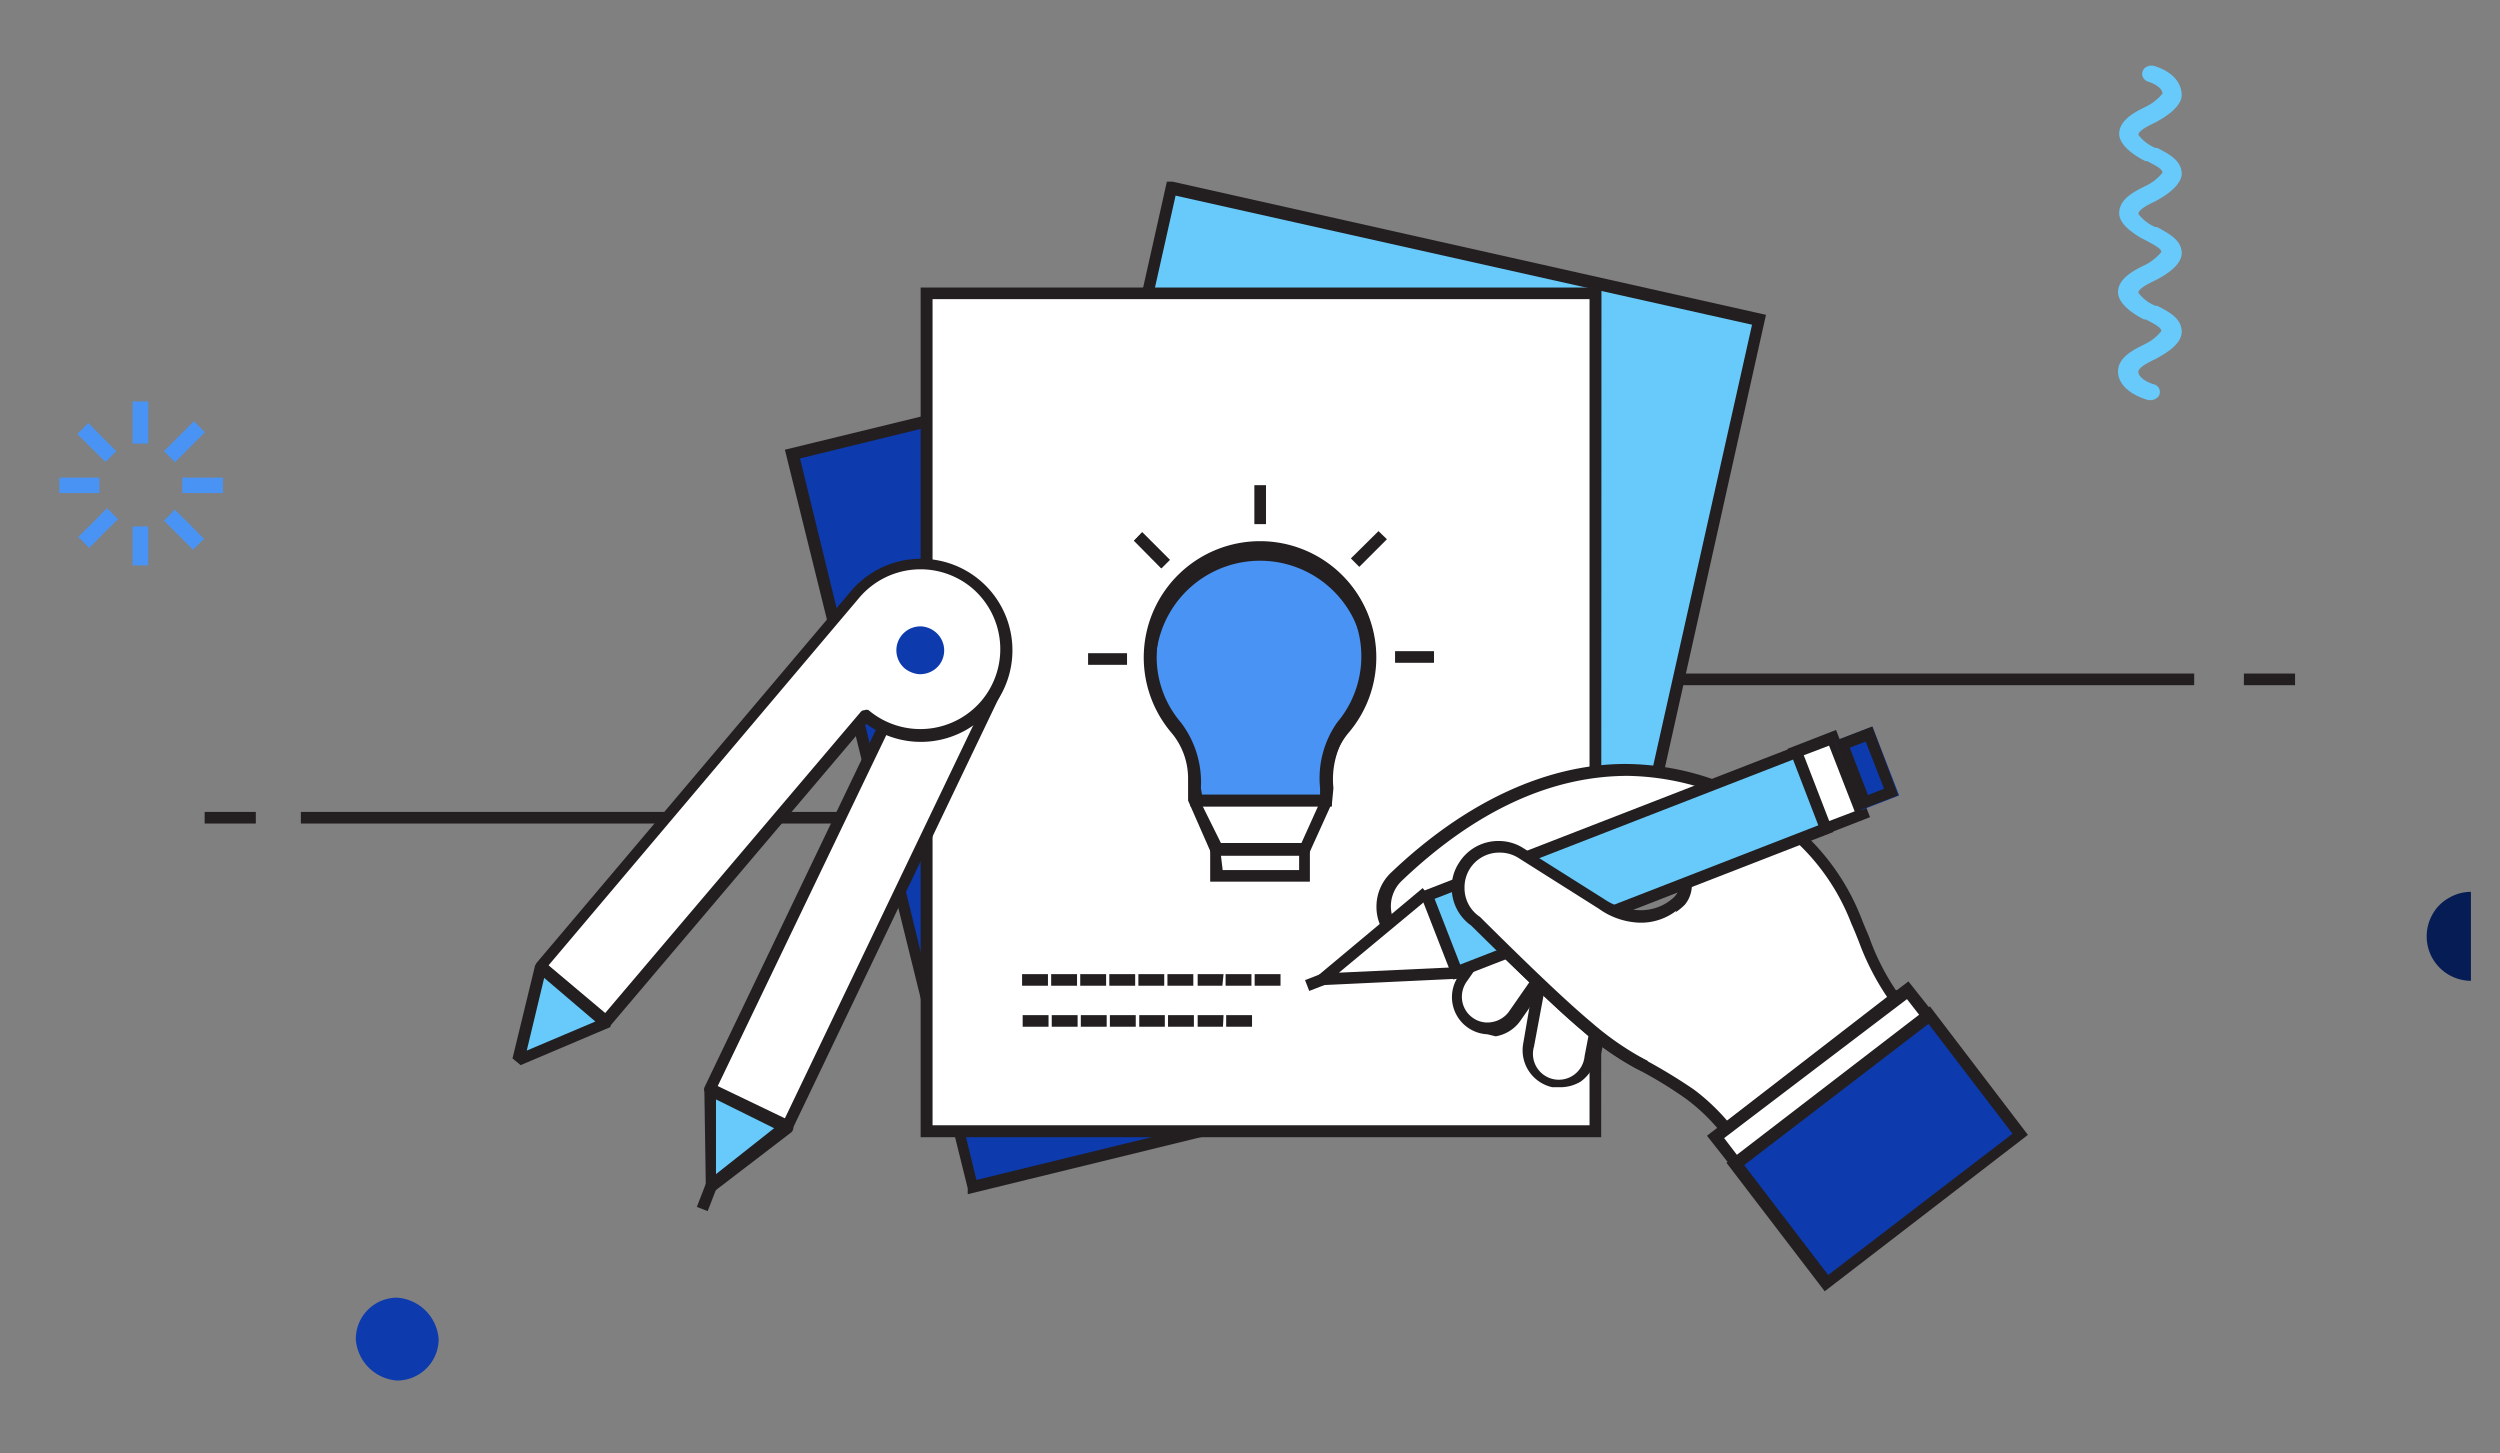 <svg xmlns="http://www.w3.org/2000/svg" viewBox="0 0 86 50"><rect x="0" y="0" width="86" height="50" fill="#808080" stroke="none"/><defs><style>.cls-1{fill:#231f20;}.cls-2{fill:#0d3aad;}.cls-3{fill:#67cafa;}.cls-4{fill:#fff;}.cls-5{fill:#4993f5;}.cls-6{fill:#392b76;}.cls-7{fill:#f1d0c5;}.cls-8{fill:#061c54;}.cls-9{fill:none;}</style></defs><g id="Layer_2" data-name="Layer 2"><g id="Layer_1-2" data-name="Layer 1"><rect class="cls-1" x="10.35" y="27.93" width="24.67" height="0.4"/><rect class="cls-1" x="7.04" y="27.93" width="1.76" height="0.4"/><rect class="cls-1" x="57.37" y="23.17" width="18.11" height="0.4"/><rect class="cls-1" x="77.19" y="23.17" width="1.76" height="0.4"/><rect class="cls-2" x="30.06" y="12.79" width="20.72" height="25.96" transform="translate(-4.96 10.34) rotate(-13.74)"/><path class="cls-1" d="M33.29,41.08l0-.2L27,15.47l20.52-5,.05.19,6.21,25.41ZM27.52,15.77l6.07,24.82,19.73-4.82L47.26,10.94Z"/><rect class="cls-3" x="37.2" y="8.44" width="20.72" height="25.96" transform="translate(5.84 -9.89) rotate(12.64)"/><path class="cls-1" d="M55,36.59l-.19-.05L34.37,32,40.14,6.25l.2,0,20.41,4.58ZM34.85,31.66l19.83,4.45,5.59-24.94L40.44,6.73Z"/><rect class="cls-4" x="31.87" y="10.09" width="23.01" height="28.83"/><path class="cls-1" d="M55.08,39.12H31.67V9.89H55.09Zm-23-.41H54.68V10.29H32.08Z"/><path class="cls-5" d="M47.06,22.59A3.72,3.72,0,1,0,40.5,25a3.21,3.21,0,0,1,.65,2.13v.43h4.46v-.43A3.17,3.17,0,0,1,46.19,25,3.73,3.73,0,0,0,47.06,22.59Z"/><path class="cls-1" d="M45.81,27.74H41v-.63a2.93,2.93,0,0,0-.6-2,3.92,3.92,0,1,1,6,0,2.91,2.91,0,0,0-.53,2Zm-4.46-.4h4.06v-.23A3.34,3.34,0,0,1,46,24.85a3.52,3.52,0,1,0-6.21-2.26,3.46,3.46,0,0,0,.83,2.26,3.39,3.39,0,0,1,.69,2.26Z"/><rect class="cls-1" x="40.95" y="27.34" width="4.86" height="0.4"/><rect class="cls-1" x="43.15" y="16.69" width="0.4" height="1.34"/><polygon class="cls-1" points="46.76 19.5 46.47 19.21 47.42 18.27 47.71 18.55 46.76 19.5"/><rect class="cls-1" x="47.99" y="22.4" width="1.34" height="0.4"/><polygon class="cls-1" points="39.95 19.55 39.01 18.6 39.29 18.31 40.24 19.26 39.95 19.55"/><polygon class="cls-1" points="39.95 19.55 39.01 18.6 39.29 18.31 40.24 19.26 39.95 19.55"/><rect class="cls-1" x="37.43" y="22.47" width="1.34" height="0.4"/><path class="cls-1" d="M45,29.43H41.7l-.83-1.89v-.76a2.44,2.44,0,0,0-.57-1.57,4,4,0,1,1,6.09,0,2.44,2.44,0,0,0-.57,1.57l0,.84ZM42,29h2.77l.69-1.53v-.72A2.79,2.79,0,0,1,46.09,25a3.63,3.63,0,0,0,.84-2.31,3.59,3.59,0,0,0-7.17,0A3.63,3.63,0,0,0,40.6,25a2.8,2.8,0,0,1,.68,1.83v.72Zm3.66-1.49Z"/><path class="cls-1" d="M45.06,30.33H41.63V29h3.43Zm-3-.4h2.63v-.5H42Z"/><rect class="cls-4" x="21.01" y="29.08" width="16.73" height="2.95" transform="translate(-10.88 43.83) rotate(-64.38)"/><path class="cls-1" d="M27.09,38.93a.15.15,0,0,1-.09,0l-2.66-1.27a.17.17,0,0,1-.1-.12.16.16,0,0,1,0-.15l7.23-15.08a.2.2,0,0,1,.11-.11.29.29,0,0,1,.16,0l2.66,1.28a.19.19,0,0,1,.09.26L27.27,38.82A.21.21,0,0,1,27.09,38.93Zm-2.4-1.57L27,38.47l7.06-14.73-2.3-1.1Z"/><polygon class="cls-3" points="24.48 40.76 27.09 38.73 24.43 37.46 24.48 40.76"/><path class="cls-1" d="M24.48,41l-.09,0a.21.21,0,0,1-.11-.18l-.05-3.3a.18.18,0,0,1,.09-.17.19.19,0,0,1,.19,0l2.66,1.27a.2.2,0,0,1,.12.16.21.21,0,0,1-.08.18l-2.61,2A.25.25,0,0,1,24.48,41Zm.15-3.18,0,2.57,2-1.58Z"/><path class="cls-4" d="M20.86,35.15l8.89-10.52a3,3,0,1,0-.35-4.16L18.6,33.24Z"/><path class="cls-1" d="M20.86,35.35a.19.19,0,0,1-.13-.05l-2.26-1.9a.22.22,0,0,1,0-.29l10.8-12.77a3.15,3.15,0,1,1,.53,4.56L21,35.28a.21.21,0,0,1-.14.07Zm-2-2.13,1.94,1.65L29.6,24.5a.17.17,0,0,1,.14-.07.18.18,0,0,1,.14,0,2.76,2.76,0,0,0,3.88-.32,2.76,2.76,0,0,0-.32-3.88,2.76,2.76,0,0,0-3.88.33Z"/><path class="cls-2" d="M31.73,21.55a.83.83,0,0,0-.7.29.82.82,0,0,0,.1,1.16.93.93,0,0,0,.46.19.84.84,0,0,0,.7-.29.82.82,0,0,0-.1-1.15A.86.86,0,0,0,31.73,21.55Z"/><polygon class="cls-3" points="17.83 36.46 20.86 35.15 18.6 33.25 17.83 36.46"/><path class="cls-1" d="M17.91,36.64l-.28-.23.78-3.21.32-.11L21,35l0,.33Zm.81-3-.6,2.5,2.36-1Z"/><rect class="cls-1" x="23.81" y="40.88" width="1.09" height="0.4" transform="translate(-22.75 48.95) rotate(-68.82)"/><path class="cls-1" d="M43.07,35.32h-.89v-.4h.89Zm-1,0H41.2v-.4h.89Zm-1,0h-.89v-.4h.89Zm-1,0h-.88v-.4h.88Zm-1,0h-.89v-.4h.89Zm-1,0h-.89v-.4h.89Zm-1,0h-.89v-.4h.89Zm-1,0h-.89v-.4h.89Z"/><path class="cls-1" d="M44.05,33.91h-.89v-.4h.89Zm-1,0h-.89v-.4h.89Zm-1,0H41.2v-.4h.89Zm-1,0h-.89v-.4h.89Zm-1,0h-.89v-.4h.89Zm-1,0h-.89v-.4h.89Zm-1,0h-.89v-.4h.89Zm-1,0h-.89v-.4h.89Zm-1,0h-.89v-.4h.89Z"/><path class="cls-4" d="M54.51,31.57a1.08,1.08,0,0,1,.86,1.27l-.66,3.48a1.09,1.09,0,0,1-2.14-.41l.66-3.48A1.1,1.1,0,0,1,54.51,31.57Z"/><path class="cls-1" d="M53.64,37.4l-.24,0a1.3,1.3,0,0,1-1-1.51L53,32.4a1.26,1.26,0,0,1,.54-.83,1.31,1.31,0,0,1,1-.2h0a1.32,1.32,0,0,1,.83.54,1.33,1.33,0,0,1,.2,1l-.66,3.47a1.34,1.34,0,0,1-.54.83A1.36,1.36,0,0,1,53.64,37.4Zm.66-5.65a.89.89,0,0,0-.5.15,1,1,0,0,0-.37.57L52.77,36a.89.89,0,1,0,1.74.33l.67-3.48a.9.9,0,0,0-.14-.66.93.93,0,0,0-.57-.38H54.3Z"/><path class="cls-4" d="M53.44,31.08a1.09,1.09,0,0,1,.25,1.52l-1.63,2.33a1.09,1.09,0,1,1-1.77-1.27l1.63-2.33A1.09,1.09,0,0,1,53.44,31.08Z"/><path class="cls-1" d="M51.17,35.58a1.28,1.28,0,0,1-1-2l1.62-2.32a1.3,1.3,0,0,1,.84-.53,1.33,1.33,0,0,1,1,.23h0a1.28,1.28,0,0,1,.51.84,1.26,1.26,0,0,1-.22,1l-1.63,2.33a1.3,1.3,0,0,1-.84.52Zm1.63-4.5h-.14a.86.86,0,0,0-.58.36l-1.62,2.32a.9.9,0,0,0-.16.67.88.88,0,0,0,.36.58.86.86,0,0,0,.66.15.91.91,0,0,0,.58-.35l1.62-2.33a.89.89,0,0,0,.16-.67.92.92,0,0,0-.36-.58h0A.87.87,0,0,0,52.8,31.08Z"/><path class="cls-6" d="M58,31.2,57.74,31a1.83,1.83,0,0,1-1.34.52,2.42,2.42,0,0,1-1.33-.41h0l-2.35-1.48-.17.27.15.29a6.39,6.39,0,0,1,3.07-.87,4.57,4.57,0,0,1,1.27.17,1.25,1.25,0,0,1,.7.42.92.92,0,0,1,.19.56.85.85,0,0,1-.19.54h0l.24.21.24.21a1.47,1.47,0,0,0,.36-1,1.54,1.54,0,0,0-.34-1,1.92,1.92,0,0,0-1-.64,5.37,5.37,0,0,0-1.44-.19,7.05,7.05,0,0,0-3.37.94.33.33,0,0,0-.17.27.31.31,0,0,0,.15.28l2.34,1.48.18-.27-.18.27a2.88,2.88,0,0,0,1.68.52,2.41,2.41,0,0,0,1.82-.74h0Z"/><path class="cls-4" d="M58,31.2a2.42,2.42,0,0,1-3.08.16l-2.77-1.74A1.09,1.09,0,1,0,51,31.46c3.79,3.77,4.58,4.29,5.57,4.83"/><path class="cls-7" d="M52.27,31.08,55,32.82a1.82,1.82,0,0,0,2.77-1L58,31.2a2.42,2.42,0,0,1-3.08.16l-2.77-1.74a1.09,1.09,0,0,0-1.3,1.73A1.07,1.07,0,0,1,52.27,31.08Z"/><path class="cls-4" d="M58,31.2a2.42,2.42,0,0,1-3.08.16l-2.77-1.74A1.09,1.09,0,1,0,51,31.46c3.79,3.77,4.58,4.29,5.57,4.83"/><path class="cls-4" d="M52.27,31.08,55,32.82a1.82,1.82,0,0,0,2.77-1L58,31.2a2.42,2.42,0,0,1-3.08.16l-2.77-1.74a1.09,1.09,0,0,0-1.3,1.73A1.07,1.07,0,0,1,52.27,31.08Z"/><path class="cls-4" d="M65.19,34.33a11.28,11.28,0,0,1-1.31-2.63,7.64,7.64,0,0,0-2.62-3.45A9.15,9.15,0,0,0,56,26.49c-2.51,0-5.24,1.11-7.94,3.68a1.44,1.44,0,0,0-.44,1,1.47,1.47,0,0,0,.38,1,1.41,1.41,0,0,0,2,0c.23-.22.45-.42.68-.61l.1.08c1.9,1.88,3,3,3.86,3.64a9.28,9.28,0,0,0,1.78,1.24h0a16.26,16.26,0,0,1,1.77,1.07,7.85,7.85,0,0,1,1.24,1.18m7-3.82-6.61,5.06-.73-1,6.61-5.06Zm-8.63-4a1.83,1.83,0,0,1-1.34.52,2.42,2.42,0,0,1-1.33-.41h0l-1.86-1.17a6,6,0,0,1,2.56-.62,4.57,4.57,0,0,1,1.27.17,1.25,1.25,0,0,1,.7.42.92.92,0,0,1,.19.56A.85.85,0,0,1,57.74,31Z"/><path class="cls-1" d="M59.72,40.34l-1-1.27.35-.27a6.47,6.47,0,0,0-1.07-1,14.26,14.26,0,0,0-1.75-1.06,9.93,9.93,0,0,1-1.81-1.27c-.86-.72-2-1.84-3.83-3.61l-.55.5a1.66,1.66,0,0,1-2.27-.07,1.57,1.57,0,0,1-.44-1.1,1.61,1.61,0,0,1,.5-1.17c2.56-2.44,5.36-3.74,8.08-3.74h0a9.29,9.29,0,0,1,5.41,1.8,7.91,7.91,0,0,1,2.7,3.53c.08.21.17.41.25.6a8.13,8.13,0,0,0,.94,1.87l.42-.32,1,1.26Zm-.41-1.19.48.63L66.09,35l-.49-.63Zm-8.67-7.8.13.11.09.07c1.82,1.8,3,2.92,3.87,3.65a10,10,0,0,0,1.75,1.22,18.6,18.6,0,0,1,1.79,1.08,7.15,7.15,0,0,1,1.15,1.08l5.52-4.23a8.86,8.86,0,0,1-1-1.95c-.08-.2-.16-.4-.25-.6a7.52,7.52,0,0,0-2.56-3.37A9,9,0,0,0,56,26.69h0c-2.66,0-5.28,1.22-7.8,3.63a1.21,1.21,0,0,0,0,1.71,1.25,1.25,0,0,0,1.71,0c.23-.22.46-.43.69-.62Zm5.77.36h0A2.55,2.55,0,0,1,55,31.26l-2.17-1.37.33-.16a5.79,5.79,0,0,1,4-.46,1.5,1.5,0,0,1,.8.49,1.09,1.09,0,0,1,.24.69,1.06,1.06,0,0,1-.24.67A2,2,0,0,1,56.41,31.71ZM53.63,30l1.54,1a2.21,2.21,0,0,0,1.23.39h0a1.66,1.66,0,0,0,1.18-.45h0a.61.61,0,0,0,.14-.4.71.71,0,0,0-.15-.44,1.11,1.11,0,0,0-.59-.35A5.22,5.22,0,0,0,53.63,30Z"/><line class="cls-4" x1="59.39" y1="38.82" x2="65.19" y2="34.33"/><polygon class="cls-1" points="59.35 39.1 59.11 38.78 65.23 34.05 65.47 34.36 59.35 39.1"/><rect class="cls-4" x="61.5" y="26.24" width="2.83" height="1.39" transform="translate(65.24 -41.46) rotate(68.77)"/><path class="cls-1" d="M62.66,28.76l-1.17-3,1.67-.65,1.17,3ZM62,26l.88,2.26.92-.35-.88-2.26Z"/><rect class="cls-2" x="62.95" y="25.73" width="2.54" height="1.39" transform="translate(65.6 -43) rotate(68.77)"/><path class="cls-1" d="M64.18,25.51l.63,1.62-.55.22-.63-1.63.55-.21m.23-.52-1.3.5L64,27.86l1.3-.5L64.41,25Z"/><polyline class="cls-4" points="50.14 33.48 45.47 33.71 48.91 30.85"/><path class="cls-1" d="M45.47,33.91a.19.19,0,0,1-.18-.13.2.2,0,0,1,.06-.23l3.59-3,.25.31-3.13,2.6,4.27-.2,0,.4-4.87.23Z"/><rect class="cls-1" x="44.94" y="33.57" width="0.75" height="0.4" transform="translate(-9.14 18.65) rotate(-21.18)"/><rect class="cls-3" x="54.5" y="22.84" width="2.83" height="13.62" transform="translate(63.31 -33.2) rotate(68.77)"/><path class="cls-1" d="M50,33.7l-1.17-3,13.08-5.08,1.16,3Zm-.65-2.78.88,2.26,12.32-4.79-.87-2.26Z"/><path class="cls-4" d="M57.74,31a1.83,1.83,0,0,1-1.34.52,2.42,2.42,0,0,1-1.33-.41h0L52.3,29.34a1.44,1.44,0,0,0-.75-.21,1.39,1.39,0,0,0-1.19.65h0a1.41,1.41,0,0,0,.39,1.92c1.89,1.88,3,2.95,3.85,3.63a9.28,9.28,0,0,0,1.78,1.24"/><path class="cls-1" d="M56.46,36.84l-.18-.09a9.93,9.93,0,0,1-1.81-1.27c-.87-.73-2.06-1.86-3.86-3.64a1.58,1.58,0,0,1-.67-1.31,1.51,1.51,0,0,1,.25-.85,1.59,1.59,0,0,1,1.36-.75h0a1.57,1.57,0,0,1,.86.25l2.76,1.74a2.21,2.21,0,0,0,1.24.39h0a1.66,1.66,0,0,0,1.18-.45l.13-.15L58,31l-.13.15a2,2,0,0,1-1.48.59h0A2.55,2.55,0,0,1,55,31.26l-2.77-1.75a1.19,1.19,0,0,0-.64-.18h0a1.19,1.19,0,0,0-1.21,1.21,1.18,1.18,0,0,0,.53,1c1.79,1.78,3,2.93,3.86,3.65a10,10,0,0,0,1.75,1.22l.17.09Z"/><rect class="cls-2" x="60.37" y="36.95" width="8.44" height="5.16" transform="translate(-10.72 47.41) rotate(-37.44)"/><path class="cls-1" d="M62.77,44.42,59.39,40l7-5.38,3.37,4.42ZM60,40.08l2.89,3.78L69.23,39l-2.89-3.78Z"/><path class="cls-2" d="M13.66,44.64a1.54,1.54,0,0,1,1.43,1.43,1.43,1.43,0,0,1-1.43,1.42,1.53,1.53,0,0,1-1.42-1.42A1.42,1.42,0,0,1,13.66,44.64Z"/><path class="cls-3" d="M72.86,12.78c0-.49.54-.75.9-.93a1.65,1.65,0,0,0,.59-.46c0-.13-.25-.25-.53-.4l-.06,0c-.21-.1-.9-.48-.9-.94s.54-.75.9-.92a1.77,1.77,0,0,0,.59-.46c0-.12-.22-.23-.55-.41l0,0a2.37,2.37,0,0,1-.43-.26c-.32-.23-.47-.45-.47-.67,0-.49.54-.75.9-.93a1.65,1.65,0,0,0,.59-.46c0-.13-.25-.25-.53-.4l-.06,0c-.21-.1-.9-.48-.9-.94s.54-.75.9-.92a1.77,1.77,0,0,0,.59-.46c0-.15-.2-.32-.49-.41a.29.29,0,0,1-.21-.27.29.29,0,0,1,.08-.19.36.36,0,0,1,.37-.07c.56.18.91.54.91,1,0,.17-.12.51-.9.93h0c-.19.09-.59.28-.59.43a1.42,1.42,0,0,0,.59.45l.06,0c.39.2.84.43.84.89,0,.17-.12.52-.9.94h0c-.19.09-.59.28-.59.44a1.44,1.44,0,0,0,.58.45l.06,0c.44.24.85.46.85.9s-.63.79-.9.93h0c-.19.09-.59.28-.59.43a1.36,1.36,0,0,0,.59.45l.06,0c.39.2.84.43.84.89s-.63.79-.9.94h0c-.19.09-.59.28-.59.44s.21.33.53.43a.27.27,0,0,1,.21.26.24.24,0,0,1-.07.18.37.37,0,0,1-.37.09C73.23,13.56,72.86,13.19,72.86,12.78Z"/><polygon class="cls-5" points="5.1 19.45 5.1 18.78 5.1 18.11 4.83 18.11 4.56 18.11 4.56 18.78 4.56 19.45 4.83 19.45 5.1 19.45"/><polygon class="cls-5" points="5.1 15.26 5.1 14.54 5.1 13.81 4.83 13.81 4.56 13.81 4.56 14.54 4.56 15.26 4.83 15.26 5.1 15.26"/><polygon class="cls-5" points="3.42 16.96 3.42 16.7 3.42 16.43 2.73 16.43 2.04 16.43 2.04 16.7 2.04 16.96 2.73 16.96 3.42 16.96"/><polygon class="cls-5" points="7.67 16.96 7.67 16.7 7.67 16.43 6.97 16.43 6.27 16.43 6.27 16.7 6.27 16.96 6.97 16.96 7.67 16.96"/><polygon class="cls-5" points="3.07 18.85 3.56 18.35 4.06 17.86 3.87 17.67 3.68 17.48 3.19 17.98 2.69 18.47 2.88 18.66 3.07 18.85"/><polygon class="cls-5" points="6.02 15.9 6.54 15.38 7.05 14.87 6.86 14.68 6.67 14.49 6.16 15 5.64 15.52 5.83 15.71 6.02 15.9"/><polygon class="cls-5" points="3.63 15.89 3.81 15.71 4 15.52 3.52 15.04 3.04 14.55 2.85 14.74 2.66 14.93 3.14 15.41 3.63 15.89"/><polygon class="cls-5" points="6.64 18.91 6.83 18.72 7.02 18.54 6.52 18.03 6.01 17.53 5.83 17.72 5.64 17.91 6.14 18.41 6.64 18.91"/><path class="cls-8" d="M85,30.68a1.48,1.48,0,0,0-.76.21,1.44,1.44,0,0,0-.56.56A1.53,1.53,0,0,0,85,33.74Z"/><rect class="cls-9" width="86" height="50"/></g></g></svg>